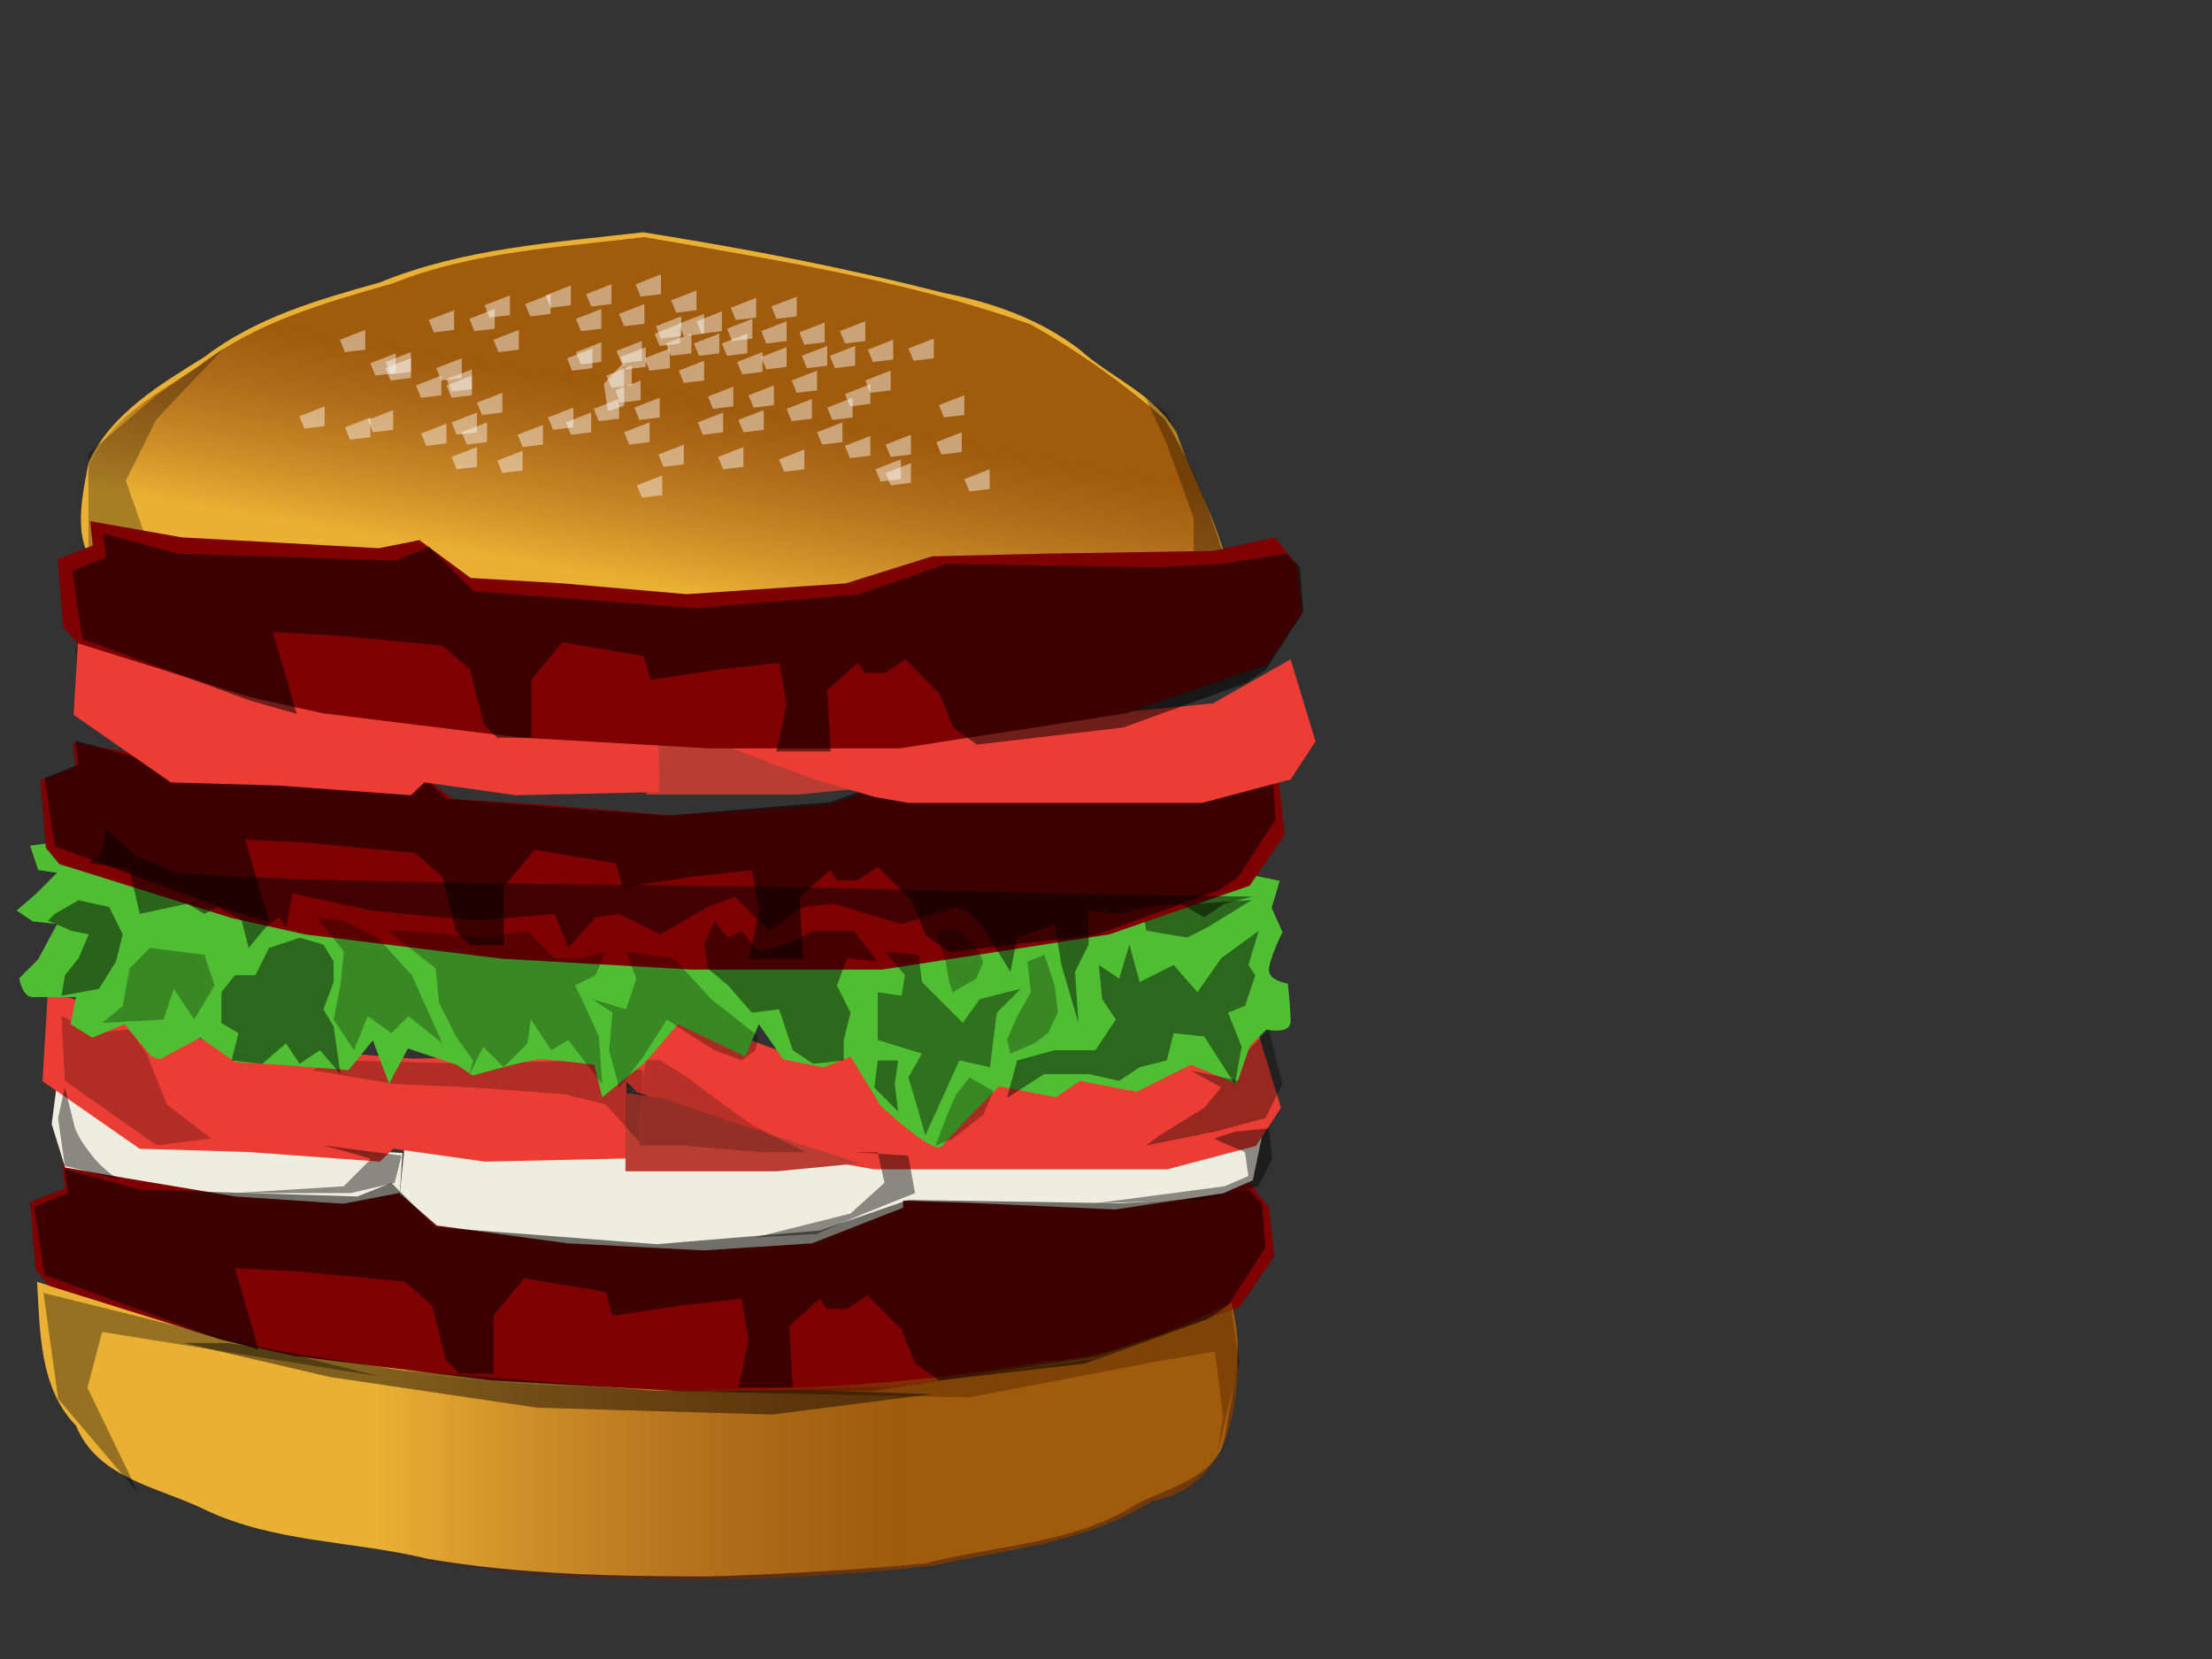 <?xml version="1.0" encoding="UTF-8" standalone="no"?>
<svg width="640" xmlns="http://www.w3.org/2000/svg" xmlns:xlink="http://www.w3.org/1999/xlink" height="480">
 <rect width="100%" height="100%" fill="#333333" stroke="none"/>
 <defs>
  <linearGradient id="linearGradient4048">
   <stop id="stop4049" stop-color="#853c00" stop-opacity=".743" offset="0"/>
   <stop id="stop4050" stop-color="#5e0000" stop-opacity="0" offset="1"/>
  </linearGradient>
  <linearGradient id="linearGradient4051" y2=".789" xlink:href="#linearGradient4048" x2=".312" y1=".398" x1=".513"/>
  <linearGradient id="linearGradient4056" y2=".632" xlink:href="#linearGradient4048" x2=".284" y1=".632" x1=".721"/>
 </defs>
 <g stroke-width="1.25" fill-rule="evenodd">
  <path id="path3409" fill="#eab033" d="m355.95 375.79c-15.403 6.68-30.573 15.422-47.776 16.006-26.443 4.361-53.051 8.655-79.93 8.322-35.725 1.64-71.625 0.554-107.14-3.627-19.228-2.89-38.476-6.043-57.49-10.009-17.68-5.034-35.38-10.018-52.892-15.62 0.877 14.313 0.617 30.661 11.305 41.684 6.192 15.318 24.166 17.785 37.333 24.278 20.131 9.575 42.99 8.967 64.315 14.175 27 4.618 54.506 5.091 81.831 5.116 20.817-0.673 41.72-1.798 62.404-3.814 20.448-5.347 42.932-5.49 61.17-17.278 9.478-4.819 23.663-7.723 25.508-20.205 1.628-10.952 5.013-22.088 2.59-33.308-0.314-1.925-0.725-3.834-1.226-5.72z"/>
  <path id="path3410" fill="#7f0000" d="m14.166 372l-3.905-4.695-1.562-19.562 10.152-3.913-0.781-7.042 26.552 4.695 57.009 3.13 11.714-2.347 14.838 10.955 26.552 1.565 35.923 3.13 46.076-3.13 24.99-7.825 32.8-0.782 48.418-0.782 17.962-3.913 6.248 7.825 1.562 14.085-10.152 14.867-40.609 14.085-65.599 10.172h-55.447l-54.666-3.13-57.009-7.042-21.086-4.695-49.98-15.65z"/>
  <g fill="#eeeee0">
   <path id="path3411" d="m18.852 337.8l-3.905-12.575 2.343-17.815 28.895 18.863 38.266 5.24 32.019 2.096-0.781 11.527-16.4 3.144-31.238-2.096-31.238-5.24-17.962-3.144z"/>
   <path id="path3412" d="m117.33 328.86l-1.645 16.464 10.694 9.261 37.841 5.145 39.487 2.058 31.26-2.058 26.324-10.29v-19.55l-28.792 1.029-37.019 2.058-31.26-1.029-29.615-1.029-17.275-2.058z"/>
   <path id="path3413" d="m253.14 332.16l0.781 14.968 27.333 0.935 41.39 1.871 31.238-4.677 8.59-3.742 3.905-18.71-15.619 5.613-28.895 2.807h-28.114l-24.209 0.935-10.933-1.871-2.343-0.935-3.124 2.807z"/>
  </g>
  <g fill="#eb3d33">
   <path id="path3414" d="m12.29 312.81l1.562-26.077 47.638 14.901 57.79 4.657 53.104-0.931 8.59 1.863 0.781 22.351v5.588l-41.39 0.931-26.552-3.725-3.905 3.725-38.266-2.794-31.238-0.931-28.114-19.558z"/>
   <path id="path3415" d="m180.72 314.58l44.871 16.952 17.628 5.086 9.615 1.695h84.935l25.641-6.781 7.212-11.019-7.212-23.733-22.436 12.714-25.641 2.543-31.25-0.848-19.231-4.238-38.461-2.543-22.436-8.476-16.026-2.543-11.218 15.257 8.013 7.628-4.006-1.695z"/>
  </g>
  <path id="path3416" fill="#ba3d33" d="m180.97 316.2v22.692h43.733l24.209-2.348-34.362-10.955-22.647-7.825-10.933-1.565z"/>
  <path id="path4054" fill-opacity=".525" d="m356.22 378.48l-39.828 14.867-59.352 7.825-53.104 1.565 76.532 1.565 53.104-10.172 17.962-3.13 2.343 18.78-1.562 10.172 6.247-25.822-2.343-15.65z"/>
  <path id="path4055" fill="url(#linearGradient4056)" d="m356.3 376.88c-17.414 8.595-35.484 16.113-55.099 17.17-47.28 8.656-95.644 8.947-143.51 6.657-35.171-1.85-70.289-7.372-104.35-16.159-13.185-1.943-33.581-13.267-42.109-9.932-0.66 17.934 5.142 35.61 17.758 48.416 16.579 10.7 35.88 17.892 55.093 22.344 33.356 5.412 66.635 12.058 100.6 11.695 28.468 0.593 57.146-0.948 85.357-4.128 21.489-4.729 44.309-6.465 63.278-18.628 22.951-4.117 25.786-29.169 24.66-48.327-0.317-3.076-0.885-6.123-1.678-9.11z"/>
  <path id="path4058" fill-opacity=".356" d="m12.59 374.09l4.238 30.655 23.308 27.428-14.832-30.655 4.238-16.134 80.516 12.907-97.468-24.201z"/>
  <path id="path4059" fill-opacity=".456" d="m53.198 388.57l42.312 9.859 60.023 8.873 67.895 1.972 46.248-5.916-32.472-0.986h-48.216l-72.815-5.916-50.184-7.888h-12.792z"/>
  <path id="path4060" fill-opacity=".531" d="m9.902 349.14l2.952 19.719 48.216 17.747 13.776 3.944-6.888-23.662 18.696 0.986 30.504 2.958 7.872 6.902 3.936 15.775 3.936 3.944h9.84v-16.761l8.856-10.845 23.616 3.944 1.968 6.902 19.68-2.958 17.712-1.972 1.968 11.831-1.968 9.859-0.984 3.944h15.744l-0.984-17.747 8.856-7.888 1.968 2.958h5.904l5.904-3.944 9.84 9.859 3.936 9.859 6.888 4.93 42.312-4.93 35.424-12.817 5.904-3.944 10.824-16.761-0.984-12.817-3.936-3.944-18.696 2.958-18.696 0.986-61.007-0.986-25.584 8.873-47.232 3.944-63.959-4.93-12.792-12.817-9.84 3.944-62.975-1.972-21.648-5.916 0.984 6.902-9.84 3.944z"/>
  <g fill-opacity=".422">
   <path id="path4064" d="m116.17 334.35l-1.968 7.888-12.792 2.958h-33.456l31.488-1.972 7.872-7.888-2.952-0.986-10.824-2.958 22.632 2.958z"/>
   <path id="path4065" d="m262.79 334.35l1.968 10.845-14.76 5.916-13.776 5.916-17.712 0.986 27.552-6.902 9.84-8.873-1.968-8.873h-6.888l15.744 0.986z"/>
   <path id="path4066" d="m367.09 326.46l0.984 8.873-3.936 7.888-16.728 3.944-30.504 0.986 37.392-4.93 6.888-2.958-0.984-6.902-6.888-2.958-1.968-0.986 5.904-1.972 9.84-0.986z"/>
   <path id="path4067" d="m18.758 314.63l-1.968 8.873 1.968 13.803 15.744 3.944s-3.936-1.972-7.872-6.902c-3.936-4.93-4.92-7.888-4.92-7.888l-2.952-11.831z"/>
  </g>
  <g fill-opacity=".25">
   <path id="path4689" d="m17.774 293.92l0.984 18.733 26.568 18.733 15.744-1.972-12.792-9.859-5.904-14.789-4.92-6.902-9.84 0.986-9.84-4.93z"/>
   <path id="path5311" d="m90.589 309.7l23.616 3.944 22.632 0.986 26.568 1.972 11.808 2.958 9.84 10.845 0.984-20.705-12.792-2.958-38.376 0.986-39.36-0.986-4.92 2.958z"/>
  </g>
  <path id="path3425" fill="#4fbe33" d="m28.223 236.85l-6.247-5.477-7.809 0.782 6.247 10.955-11.714 1.565 2.343 7.042 5.467 0.782-6.248 6.26-5.467 4.695 4.686 3.13 7.029 0.782-5.467 10.172-5.467 5.477s0.781 5.477 3.905 5.477h12.495l-1.562 7.825 6.248 3.913 9.371-3.913 7.809 9.39 2.343 0.782 11.714-6.26 10.152 7.042 12.495 0.782 20.304 1.565 7.029-8.607 4.686 12.52 5.467-10.172 14.057 4.695 4.686 3.13s16.4-4.695 19.524-4.695c3.124 0 15.619 1.565 15.619 1.565l2.343 9.39 12.495-10.172 9.371-10.955 19.524 9.39 3.905-9.39 7.029 10.172 11.714 2.348 7.809-3.13 8.59 14.085s15.619 14.867 17.962 11.737c2.343-3.13 16.4-17.215 16.4-17.215l16.4 3.13 7.029-4.695 16.4 3.13 7.809-3.912 7.809-3.913 13.276 5.477 3.905-10.955 4.686-4.695s7.029 1.565 7.029-2.348-0.781-10.955-0.781-10.955-5.467-0.782-5.467-3.912 3.905-10.955 3.905-10.955l-3.124-7.042 2.343-7.825-7.809-1.565s-65.599-1.565-68.723-0.782c-3.124 0.782-99.18-0.782-99.18-0.782h-86.685l-35.142-2.348-30.457-3.912-14.057-8.607z"/>
  <path id="path5312" fill-opacity=".362" d="m344.46 309.7l8.856 4.93-4.92 5.916-12.792 7.888-3.936 2.958 19.68-3.944 14.76-3.944 4.92-9.859-3.936-15.775-5.904 5.916-2.952 8.873-13.776-2.958z"/>
  <path id="path5313" fill-opacity=".216" d="m186.04 311.68l-0.984 19.719h11.808l23.616 1.972h12.792l-15.744-7.888-10.824-7.888-7.872-5.916-7.872-4.93h-3.936l-0.984 4.93z"/>
  <path id="path5334" fill-opacity=".456" d="m330.68 263.36l0.984 5.916 11.808 1.972 5.904-2.958 12.792-7.888-15.744 0.986-5.904 0.986-3.936-0.986-5.904 1.972z"/>
  <g id="svg_1">
   <path id="path3408" fill="#eab033" d="m186.1 67.214c-25.704 2.954-52.067 4.606-76.285 14.528-17.649 4.923-35.758 10.099-50.532 21.436-12.837 8.009-27.014 16.281-33.66 30.591-1.916 10.515-5.408 24.32 4.26 32.12 17.76 9.298 38.512 6.099 57.73 8.644 55.419 2.859 110.96 1.401 166.38 4.283 34.316 0.342 68.655-1.987 102.95 0.061 0.727-19.24-10.33-35.922-16.483-53.452-6.112-11.324-18.954-16.032-28.153-24.331-11.491-8.8-25.298-13.647-39.36-16.357-28.62-7.353-57.671-12.913-86.847-17.522z"/>
   <path id="path4047" fill="url(#linearGradient4051)" d="m186.38 68.594c-24.469 3.03-49.64 4.1-72.796 13.41-19.549 5.604-39.757 11.17-56.03 23.987-13.397 8.742-30.879 17.532-33.154 35.256-1.901 10.718-0.498 25.779 11.57 29.746 60.211 9.027 121.38 5.17 182.01 8.169 42.533 2.185 85.132-0.356 127.67 0.666 7.796 2.898 16.067-2.508 10.644-10.777-4.32-16.678-10.349-33.053-19.337-47.803-11.962-10.397-25.038-19.679-38.824-27.408-36.064-12.812-74.2-18.66-111.76-25.246z"/>
   <g fill-opacity=".287">
    <path id="path5314" d="m25.582 159.75v-28.592l19.68-16.761 19.68-13.803-19.68 20.705-8.856 17.747 6.888 19.719 12.792 7.888 23.616 4.93 21.648 3.944h-35.424l-23.616-2.958-10.824-5.916-5.904-6.902z"/>
    <path id="path5315" d="m331.6 115.39l5.904 12.817 7.872 21.691v13.803l-3.936 10.845-10.824 2.958h29.52l-5.904-18.733-7.872-19.719-8.856-19.719-5.904-3.944z"/>
   </g>
   <g fill-opacity=".444" fill="#fff">
    <path id="path5383" d="m165.17 82.61l-7.344 2.854 1.469 3.568 5.875-0.714v-5.709z"/>
    <path id="path5384" d="m173.98 89.389l-7.344 2.854 1.469 3.568 5.875-0.714v-5.709z"/>
    <path id="path5385" d="m176.92 82.253l-7.344 2.854 1.469 3.568 5.875-0.714v-5.709z"/>
    <path id="path5386" d="m186.46 87.961l-7.344 2.854 1.469 3.568 5.875-0.714v-5.709z"/>
    <path id="path5387" d="m150.11 95.454l-7.344 2.854 1.469 3.568 5.875-0.714v-5.709z"/>
    <path id="path5388" d="m197.85 128.64l-7.344 2.854 1.469 3.568 5.875-0.714v-5.709z"/>
    <path id="path5389" d="m185.36 110.08l-7.344 2.854 1.469 3.568 5.875-0.714v-5.709z"/>
    <path id="path5390" d="m171.41 100.81l-7.344 2.854 1.469 3.568 5.875-0.714v-5.709z"/>
    <path id="path5391" d="m186.83 100.45l-7.344 2.854 1.469 3.568 5.875-0.714v-5.709z"/>
    <path id="path5392" d="m203.72 104.37l-7.344 2.854 1.469 3.568 5.875-0.714v-5.709z"/>
    <path id="path5393" d="m203.72 90.816l-7.344 2.854 1.469 3.568 5.875-0.714v-5.709z"/>
    <path id="path5394" d="m208.13 96.524l-7.344 2.854 1.469 3.568 5.875-0.714v-5.709z"/>
    <path id="path5395" d="m201.52 84.037l-7.344 2.854 1.469 3.568 5.875-0.714v-5.709z"/>
    <path id="path5396" d="m197.11 91.529l-7.344 2.854 1.469 3.568 5.875-0.714v-5.709z"/>
    <path id="path5397" d="m191.24 79.398l-7.344 2.854 1.469 3.568 5.875-0.714v-5.709z"/>
    <path id="path5398" d="m208.86 90.102l-7.344 2.854 1.469 3.568 5.875-0.714v-5.709z"/>
    <path id="path5399" d="m220.61 101.88l-7.344 2.854 1.469 3.568 5.875-0.714v-5.709z"/>
    <path id="path5400" d="m216.21 96.524l-7.344 2.854 1.469 3.568 5.875-0.714v-5.709z"/>
    <path id="path5401" d="m217.68 92.243l-7.344 2.854 1.469 3.568 5.875-0.714v-5.709z"/>
    <path id="path5402" d="m200.05 96.524l-7.344 2.854 1.469 3.568 5.875-0.714v-5.709z"/>
    <path id="path5403" d="m173.98 99.022l-7.344 2.854 1.469 3.568 5.875-0.714v-5.709z"/>
    <path id="path5404" d="m182.79 105.8l-7.344 2.854 1.469 3.568 5.875-0.714v-5.709z"/>
    <path id="path5405" d="m185.73 98.665l-7.344 2.854 1.469 3.568 5.875-0.714v-5.709z"/>
    <path id="path5406" d="m180.59 104.73l-5.875 6.343 1.175 7.929 4.7-1.586v-12.686z"/>
    <path id="path5407" d="m193.81 100.81l-7.344 2.854 1.469 3.568 5.875-0.714v-5.709z"/>
    <path id="path5408" d="m196.75 93.67l-7.344 2.854 1.469 3.568 5.875-0.714v-5.709z"/>
    <path id="path5409" d="m212.17 111.87l-7.344 2.854 1.469 3.568 5.875-0.714v-5.709z"/>
    <path id="path5410" d="m220.98 118.65l-7.344 2.854 1.469 3.568 5.875-0.714v-5.709z"/>
    <path id="path5411" d="m223.92 111.51l-7.344 2.854 1.469 3.568 5.875-0.714v-5.709z"/>
    <path id="path5412" d="m227.59 100.45l-7.344 2.854 1.469 3.568 5.875-0.714v-5.709z"/>
    <path id="path5413" d="m236.4 107.23l-7.344 2.854 1.469 3.568 5.875-0.714v-5.709z"/>
    <path id="path5414" d="m239.34 100.09l-7.344 2.854 1.469 3.568 5.875-0.714v-5.709z"/>
    <path id="path5415" d="m218.78 86.178l-7.344 2.854 1.469 3.568 5.875-0.714v-5.709z"/>
    <path id="path5416" d="m227.59 92.956l-7.344 2.854 1.469 3.568 5.875-0.714v-5.709z"/>
    <path id="path5417" d="m230.53 85.821l-7.344 2.854 1.469 3.568 5.875-0.714v-5.709z"/>
    <path id="path5418" d="m238.6 93.313l-7.344 2.854 1.469 3.568 5.875-0.714v-5.709z"/>
    <path id="path5419" d="m247.42 100.09l-7.344 2.854 1.469 3.568 5.875-0.714v-5.709z"/>
    <path id="path5420" d="m250.35 92.956l-7.344 2.854 1.469 3.568 5.875-0.714v-5.709z"/>
    <path id="path5421" d="m131.39 89.745l-7.344 2.854 1.469 3.568 5.875-0.714v-5.709z"/>
    <path id="path5422" d="m133.59 103.66l-7.344 2.854 1.469 3.568 5.875-0.714v-5.709z"/>
    <path id="path5423" d="m143.14 89.389l-7.344 2.854 1.469 3.568 5.875-0.714v-5.709z"/>
    <path id="path5424" d="m136.53 106.87l-7.344 2.854 1.469 3.568 5.875-0.714v-5.709z"/>
    <path id="path5425" d="m145.34 113.65l-7.344 2.854 1.469 3.568 5.875-0.714v-5.709z"/>
    <path id="path5426" d="m138 119.36l-7.344 2.854 1.469 3.568 5.875-0.714v-5.709z"/>
    <path id="path5427" d="m151.21 130.42l-7.344 2.854 1.469 3.568 5.875-0.714v-5.709z"/>
    <path id="path5428" d="m165.9 117.93l-7.344 2.854 1.469 3.568 5.875-0.714v-5.709z"/>
    <path id="path5429" d="m171.04 119.36l-7.344 2.854 1.469 3.568 5.875-0.714v-5.709z"/>
    <path id="path5430" d="m179.12 115.43l-7.344 2.854 1.469 3.568 5.875-0.714v-5.709z"/>
    <path id="path5431" d="m187.93 122.21l-7.344 2.854 1.469 3.568 5.875-0.714v-5.709z"/>
    <path id="path5432" d="m190.87 115.08l-7.344 2.854 1.469 3.568 5.875-0.714v-5.709z"/>
    <path id="path5433" d="m191.6 137.56l-7.344 2.854 1.469 3.568 5.875-0.714v-5.709z"/>
    <path id="path5434" d="m209.23 119.36l-7.344 2.854 1.469 3.568 5.875-0.714v-5.709z"/>
    <path id="path5435" d="m215.1 129.35l-7.344 2.854 1.469 3.568 5.875-0.714v-5.709z"/>
    <path id="path5436" d="m234.93 115.43l-7.344 2.854 1.469 3.568 5.875-0.714v-5.709z"/>
    <path id="path5437" d="m243.75 122.21l-7.344 2.854 1.469 3.568 5.875-0.714v-5.709z"/>
    <path id="path5438" d="m246.68 115.08l-7.344 2.854 1.469 3.568 5.875-0.714v-5.709z"/>
    <path id="path5439" d="m251.82 111.15l-7.344 2.854 1.469 3.568 5.875-0.714v-5.709z"/>
    <path id="path5440" d="m286.34 135.77l-7.344 2.854 1.469 3.568 5.875-0.714v-5.709z"/>
    <path id="path5441" d="m257.7 107.23l-7.344 2.854 1.469 3.568 5.875-0.714v-5.709z"/>
    <path id="path5442" d="m258.43 98.308l-7.344 2.854 1.469 3.568 5.875-0.714v-5.709z"/>
    <path id="path5443" d="m279 114.36l-7.344 2.854 1.469 3.568 5.875-0.714v-5.709z"/>
    <path id="path5444" d="m270.18 97.952l-7.344 2.854 1.469 3.568 5.875-0.714v-5.709z"/>
    <path id="path5445" d="m118.9 101.88l-7.344 2.854 1.469 3.568 5.875-0.714v-5.709z"/>
    <path id="path5446" d="m127.71 108.66l-7.344 2.854 1.469 3.568 5.875-0.714v-5.709z"/>
    <path id="path5447" d="m136.53 108.66l-7.344 2.854 1.469 3.568 5.875-0.714v-5.709z"/>
    <path id="path5448" d="m105.68 95.454l-7.344 2.854 1.469 3.568 5.875-0.714v-5.709z"/>
    <path id="path5449" d="m114.5 102.23l-7.344 2.854 1.469 3.568 5.875-0.714v-5.709z"/>
    <path id="path5450" d="m118.9 103.66l-7.344 2.854 1.469 3.568 5.875-0.714v-5.709z"/>
    <path id="path5451" d="m147.54 85.464l-7.344 2.854 1.469 3.568 5.875-0.714v-5.709z"/>
    <path id="path5452" d="m157.09 122.93l-7.344 2.854 1.469 3.568 5.875-0.714v-5.709z"/>
    <path id="path5453" d="m159.29 85.107l-7.344 2.854 1.469 3.568 5.875-0.714v-5.709z"/>
    <path id="path5454" d="m93.933 117.58l-7.344 2.854 1.469 3.568 5.875-0.714v-5.709z"/>
    <path id="path5455" d="m113.76 118.65l-7.344 2.854 1.469 3.568 5.875-0.714v-5.709z"/>
    <path id="path5456" d="m107.15 120.79l-7.344 2.854 1.469 3.568 5.875-0.714v-5.709z"/>
    <path id="path5457" d="m129.18 122.57l-7.344 2.854 1.469 3.568 5.875-0.714v-5.709z"/>
    <path id="path5458" d="m138 129.35l-7.344 2.854 1.469 3.568 5.875-0.714v-5.709z"/>
    <path id="path5459" d="m140.93 122.21l-7.344 2.854 1.469 3.568 5.875-0.714v-5.709z"/>
    <path id="path5460" d="m251.82 126.14l-7.344 2.854 1.469 3.568 5.875-0.714v-5.709z"/>
    <path id="path5461" d="m260.64 132.92l-7.344 2.854 1.469 3.568 5.875-0.714v-5.709z"/>
    <path id="path5462" d="m263.57 125.78l-7.344 2.854 1.469 3.568 5.875-0.714v-5.709z"/>
    <path id="path5463" d="m263.57 133.99l-7.344 2.854 1.469 3.568 5.875-0.714v-5.709z"/>
    <path id="path5464" d="m278.26 125.07l-7.344 2.854 1.469 3.568 5.875-0.714v-5.709z"/>
    <path id="path5465" d="m232.73 130.06l-7.344 2.854 1.469 3.568 5.875-0.714v-5.709z"/>
   </g>
  </g>
  <path id="svg_2" fill="#7f0000" d="m17.166 250l-3.905-4.695-1.562-19.562 10.152-3.913-0.781-7.042 26.552 4.695 57.009 3.13 11.714-2.347 14.838 10.955 26.552 1.565 35.923 3.13 46.076-3.13 24.99-7.825 32.8-0.782 48.418-0.782 17.962-3.913 6.248 7.825 1.562 14.085-10.152 14.867-40.609 14.085-65.599 10.172h-55.447l-54.666-3.13-57.009-7.042-21.086-4.695-49.98-15.65z"/>
  <path id="svg_3" fill-opacity=".531" d="m12.902 225.14l2.952 19.719 48.216 17.747 13.776 3.944-6.888-23.662 18.696 0.986 30.504 2.958 7.872 6.902 3.936 15.775 3.936 3.944h9.84v-16.761l8.856-10.845 23.616 3.944 1.968 6.902 19.68-2.958 17.712-1.972 1.968 11.831-1.968 9.859-0.984 3.944h15.744l-0.984-17.747 8.856-7.888 1.968 2.958h5.904l5.904-3.944 9.84 9.859 3.936 9.859 6.888 4.93 42.312-4.93 35.424-12.817 5.904-3.944 10.824-16.761-0.984-12.817-3.936-3.944-18.696 2.958-18.696 0.986-61.007-0.986-25.584 8.873-47.232 3.944-63.959-4.93-12.792-12.817-9.84 3.944-62.975-1.972-21.648-5.916 0.984 6.902-9.84 3.944z"/>
  <path id="svg_6" fill-opacity=".25" d="m21.774 186.92l0.984 18.733 26.568 18.733 15.744-1.972-12.792-9.859-5.904-14.789-4.92-6.902-9.84 0.986-9.84-4.93z"/>
  <g id="svg_8">
   <path id="path5316" fill-opacity=".469" d="m84.717 258.5l22.632 4.93 30.504 2.958 22.632-1.972 3.936 9.859 7.872-8.873 6.888-0.986 11.808 5.916 13.776-7.888 7.872-2.958 9.84 9.859 9.84-6.902 8.856-0.986 19.68 5.916 15.744-4.93s3.936 0.986 6.888 4.93c2.952 3.944 8.856 13.803 8.856 13.803l1.968-9.859 10.824-3.944 1.968 11.831 4.92 16.761-0.984-14.789 3.936-7.888v-9.859l8.856 0.986 7.872-1.972 9.84-0.986 6.888 3.944 5.904-3.944 7.872-1.972h2.952l-58.055-0.986-84.623-1.972-83.639-0.986-47.232-0.986-24.6-0.986-15.744-0.986-11.808-4.93-8.856-7.888-0.984 6.902-3.936 2.958 11.808 1.972 2.952 12.817 13.776-2.958 4.92 2.958 3.936-1.972 6.888 3.944 1.968 7.888 4.92-5.916 3.936-2.958 1.968 2.958 1.968-9.859z"/>
   <g fill-opacity=".287">
    <path id="path5317" d="m43.39 274.27l-5.904 5.916-1.968 10.845-5.904 4.93 17.712-0.986 2.952-8.873 5.904 8.873 5.904-9.859-2.952-8.873-15.744-1.972z"/>
    <path id="path5318" d="m98.493 285.12l-1.968 9.859 5.904 8.873 3.936-9.859 6.888 4.93 4.92-4.93 9.84 7.888-8.856-19.719-9.84-10.845-9.84-4.93-7.872-0.986 7.872 9.859-0.984 9.859z"/>
    <path id="path5319" d="m177.21 293.01l-0.984 10.845 2.952 10.845 6.888-8.873 6.888-10.845 5.904 3.944 7.872 4.93 7.872 2.958 3.936-2.958 0.984-3.944-13.776-10.845-10.824-11.831-13.776-1.972 2.952 7.888-2.952 8.873-9.84-2.958 5.904 3.944z"/>
   </g>
   <path id="path5322" fill-opacity=".409" d="m253.96 287.09v13.803l12.792 3.944-3.936 6.902 2.952 9.859 1.968 6.902 4.92-10.845 4.92-10.845 8.856 1.972 1.968-15.775 6.888-6.902-11.808 2.958-4.92 6.902-11.808-11.831-0.984-7.888-9.84-0.986 5.904 6.902-0.984 5.916-6.888-0.986z"/>
   <g fill-opacity=".459">
    <path id="path5323" d="m329.73 284.13l9.84-4.93 6.888 7.888 6.888-9.859 10.824-7.888-2.952 9.859 1.968 2.958-2.952 8.873-4.92 1.972 3.936 9.859-1.968 10.845-8.856-13.803-8.856-0.986-1.968 7.888-7.872 1.972-5.904 3.944-8.856-1.972h-12.792l-10.824 6.902 2.952-10.845 10.824-2.958h11.808l5.904-8.873-3.936-5.916-0.984-9.859 5.904 3.944 2.952-9.859 2.952 10.845z"/>
    <path id="path5326" d="m93.573 273.29l-6.888-1.972-8.856 2.958-3.936 7.888h-5.904l-3.936 4.93v8.873l4.92 2.958-1.968 7.888 8.856 0.986 6.888-5.916 3.936 5.916 5.904-3.944 5.904 6.902-1.968-13.803-2.952-4.93 2.952-7.888v-5.916l-2.952-4.93z"/>
   </g>
   <path id="path5328" fill-opacity=".487" d="m31.582 262.44l-8.856-1.972-6.888 3.944-1.968 1.972 6.888 2.958 4.92 0.986-2.952 6.902-3.936 4.93-0.984 5.916 10.824-1.972 4.92-7.888 1.968-7.888-3.936-7.888z"/>
   <path id="path5330" fill-opacity=".287" d="m160.48 277.23l-7.872-7.888-12.792 1.972-21.648-1.972h-5.904l13.776 10.845 0.984 9.859 4.92 9.859 4.92 6.902-0.984 3.944 3.936-7.888 5.904 5.916 6.888-6.902 0.984-6.902 5.904 8.873 4.92-2.958 9.84 12.817-0.984-13.803-4.92-10.845-1.968-3.944 5.904-2.958 2.952-6.902-6.888 1.972h-7.872z"/>
   <path id="path5331" fill-opacity=".447" d="m203.78 273.29l2.952-6.902 3.936 4.93 3.936-1.972 4.92 5.916 7.872-1.972 7.872-3.944h11.808l6.888 8.873-8.856-0.986-2.952 7.888 3.936 7.888-1.968 7.888v5.916l-8.856 0.986-5.904-3.944-3.936-11.831-7.872 0.986-6.888-7.888-5.904-4.93-0.984-6.902z"/>
   <g fill-opacity=".287">
    <path id="path5332" d="m306.12 293.01l-0.984-7.888-2.952-8.873-4.92 1.972 0.984 8.873-3.936 6.902-2.952 6.902 0.984 3.944 6.888-2.958 3.936-2.958 2.952-5.916z"/>
    <path id="path5333" d="m284.47 278.22l-2.952-5.916-5.904-3.944-4.92 0.986 2.952 8.873 0.984 5.916 0.984 2.958 6.888-3.944 1.968-4.93z"/>
    <path id="path5336" d="m287.42 315.68l-6.888-3.944-3.936 4.93-2.952 6.902-2.952 7.888 4.92-1.972 8.856-6.902 2.952-6.902z"/>
   </g>
   <path id="path5337" fill-opacity=".438" d="m253.96 306.81l-0.984 7.888 6.888 6.902-0.984-7.888 0.984-6.902h-5.904z"/>
  </g>
  <path id="svg_7" fill="#ba3d33" d="m186.97 207.2v22.692h43.733l24.209-2.348-34.362-10.955-22.647-7.825-10.933-1.565z"/>
  <g fill="#eb3d33">
   <path id="svg_4" d="m21.29 206.81l1.562-26.077 47.638 14.901 57.79 4.657 53.104-0.931 8.59 1.863 0.781 22.351v5.588l-41.39 0.931-26.552-3.725-3.905 3.725-38.266-2.794-31.238-0.931-28.114-19.558z"/>
   <path id="svg_5" d="m190.72 208.58l44.871 16.952 17.628 5.086 9.615 1.695h84.935l25.641-6.781 7.212-11.019-7.212-23.733-22.436 12.714-25.641 2.543-31.25-0.848-19.231-4.238-38.461-2.543-22.436-8.476-16.026-2.543-11.218 15.257 8.013 7.628-4.006-1.695z"/>
  </g>
  <path id="svg_10" fill="#7f0000" d="m22.166 186l-3.905-4.695-1.562-19.562 10.152-3.913-0.781-7.042 26.552 4.695 57.009 3.13 11.714-2.347 14.838 10.955 26.552 1.565 35.923 3.13 46.076-3.13 24.99-7.825 32.8-0.782 48.418-0.782 17.962-3.913 6.248 7.825 1.562 14.085-10.152 14.867-40.609 14.085-65.599 10.172h-55.447l-54.666-3.13-57.009-7.042-21.086-4.695-49.98-15.65z"/>
  <path id="svg_9" fill-opacity=".531" d="m20.902 165.14l2.952 19.719 48.216 17.747 13.776 3.944-6.888-23.662 18.696 0.986 30.504 2.958 7.872 6.902 3.936 15.775 3.936 3.944h9.84v-16.761l8.856-10.845 23.616 3.944 1.968 6.902 19.68-2.958 17.712-1.972 1.968 11.831-1.968 9.859-0.984 3.944h15.744l-0.984-17.747 8.856-7.888 1.968 2.958h5.904l5.904-3.944 9.84 9.859 3.936 9.859 6.888 4.93 42.312-4.93 35.424-12.817 5.904-3.944 10.824-16.761-0.984-12.817-3.936-3.944-18.696 2.958-18.696 0.986-61.007-0.986-25.584 8.873-47.232 3.944-63.959-4.93-12.792-12.817-9.84 3.944-62.975-1.972-21.648-5.916 0.984 6.902-9.84 3.944z"/>
 </g>
</svg>
